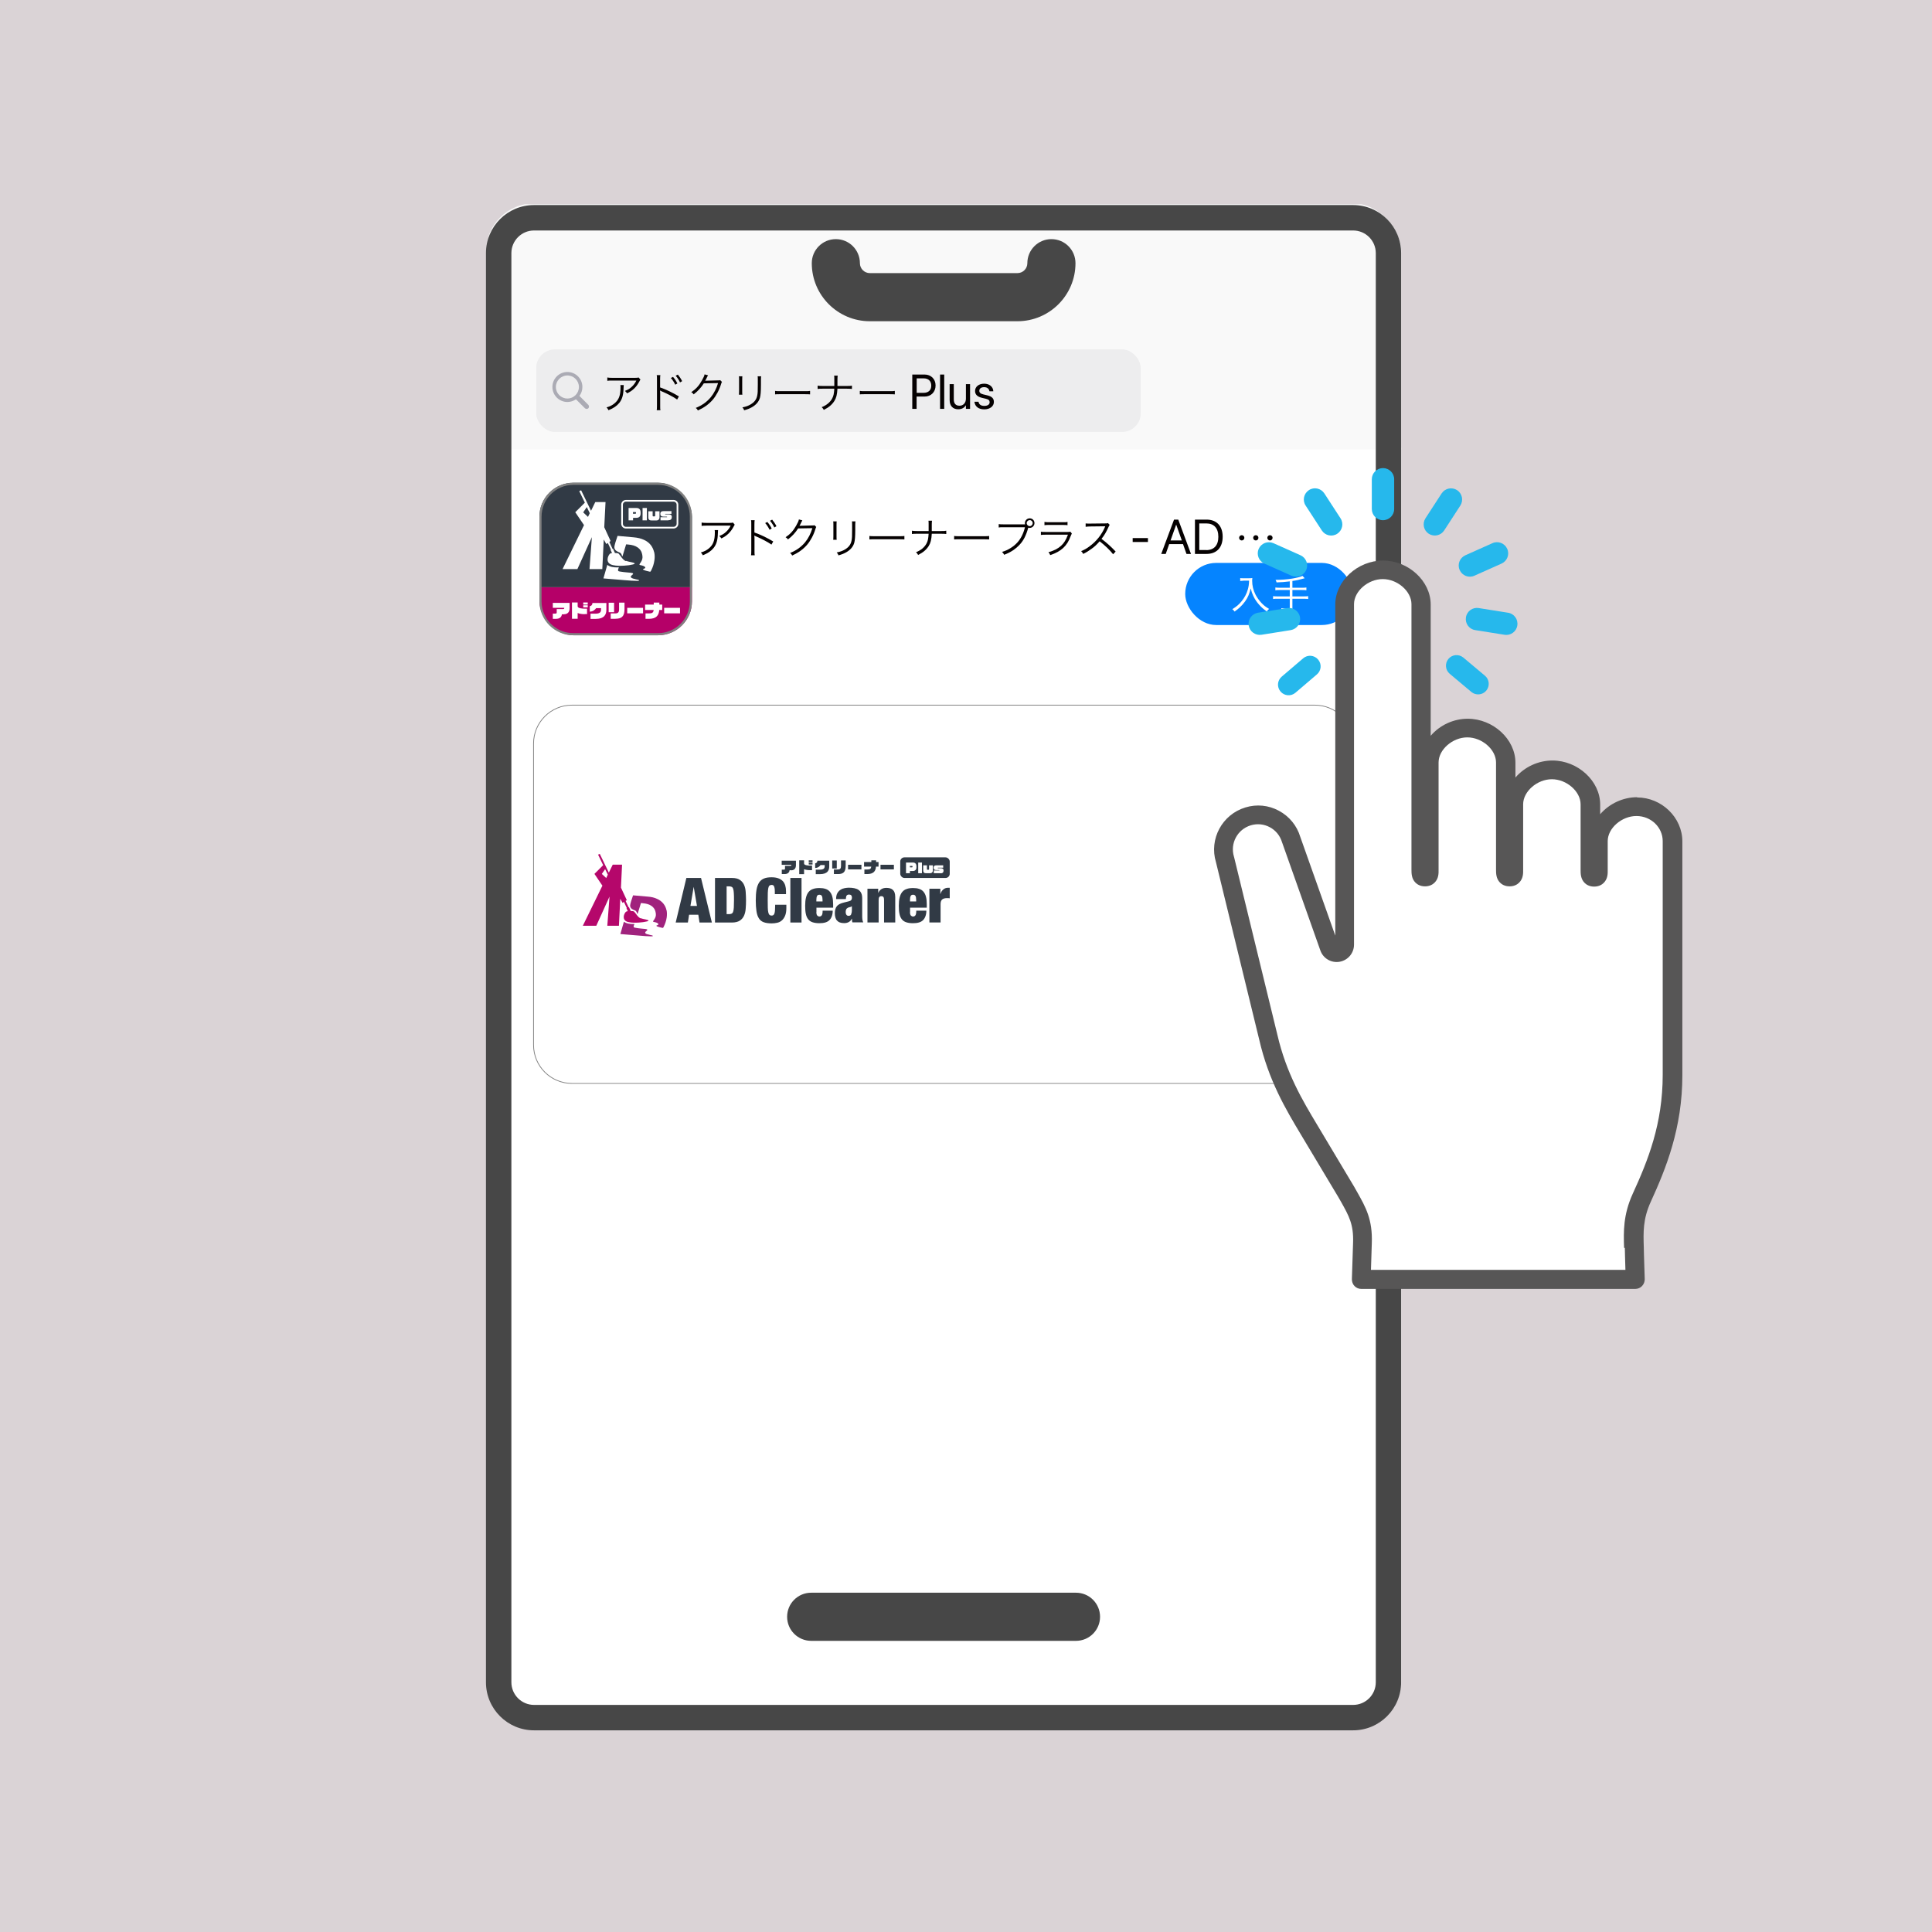 <?xml version="1.0" encoding="UTF-8"?>
<svg xmlns="http://www.w3.org/2000/svg" xmlns:xlink="http://www.w3.org/1999/xlink" viewBox="0 0 228 228">
  <defs>
    <style>
      .g {
        fill: none;
      }

      .g, .h, .i, .j, .k, .l, .m, .n, .o, .p, .q, .r, .s, .t, .u, .v {
        stroke-width: 0px;
      }

      .w {
        opacity: .1;
      }

      .x {
        clip-path: url(#e);
      }

      .y {
        clip-path: url(#d);
      }

      .h {
        fill: #f9f9f9;
      }

      .i {
        fill: #767680;
      }

      .j {
        fill: #313a45;
      }

      .k {
        fill: #26b8ec;
      }

      .l {
        fill: #474747;
      }

      .m {
        fill: gray;
      }

      .n {
        fill: #575656;
      }

      .o {
        fill: #0584ff;
      }

      .p {
        fill: #dad3d6;
      }

      .q {
        fill: #ababb4;
      }

      .r {
        fill: #b50068;
      }

      .s {
        fill: #b5076b;
      }

      .t {
        fill: #a0227d;
      }

      .u {
        fill: #fff;
      }

      .v {
        fill: #050101;
      }
    </style>
    <clipPath id="d">
      <rect class="g" x="57.36" y="24" width="108" height="180" rx="5.67" ry="5.67"/>
    </clipPath>
    <clipPath id="e">
      <rect class="g" x="63.66" y="56.97" width="18" height="18" rx="4" ry="4"/>
    </clipPath>
  </defs>
  <g id="b" data-name="bg">
    <rect class="p" width="228" height="228"/>
  </g>
  <g id="c" data-name="レイヤー 1">
    <g class="y">
      <g>
        <rect class="u" x="57.63" y="52.84" width="108" height="182.09"/>
        <rect class="h" x="57.63" y="24.1" width="108" height="28.95"/>
        <g class="w">
          <rect class="i" x="63.28" y="41.24" width="71.34" height="9.73" rx="2.2" ry="2.2"/>
        </g>
        <path class="q" d="m66.96,43.9c.98,0,1.77.79,1.77,1.77,0,.4-.13.76-.35,1.05l1.05,1.06c.05.05.08.12.08.2,0,.16-.11.28-.28.28-.07,0-.15-.03-.2-.08l-1.06-1.06c-.29.2-.63.32-1.01.32-.97,0-1.77-.79-1.77-1.77s.79-1.77,1.77-1.77Zm0,3.13c.75,0,1.36-.61,1.36-1.36s-.61-1.36-1.36-1.36-1.36.61-1.36,1.36.61,1.36,1.36,1.36Z"/>
        <g>
          <rect class="o" x="139.87" y="66.43" width="19.78" height="7.33" rx="3.66" ry="3.66"/>
          <g>
            <path class="u" d="m146.72,68.54c-.09,0-.2,0-.36.02v-.34c.1.02.19.02.36.02h.63c.23,0,.35,0,.44-.03-.01.12-.02.21-.02.31,0,.6.13,1.13.4,1.66.19.36.42.68.71.99.28.29.46.43.89.69-.13.11-.16.14-.27.3-.41-.29-.64-.49-.92-.81-.28-.31-.52-.68-.68-1.03-.14-.3-.21-.51-.3-.88-.15.63-.34,1.09-.67,1.54-.18.25-.4.5-.64.72-.18.16-.3.26-.6.47-.08-.12-.14-.2-.26-.28.52-.32.79-.56,1.1-.94.34-.42.59-.88.73-1.39.09-.32.13-.56.15-1.04h-.71Z"/>
            <path class="u" d="m152.21,68.61c-.63.08-.96.1-1.56.12-.03-.12-.05-.17-.12-.3.7,0,1.33-.05,1.97-.15.57-.1.98-.2,1.21-.32l.26.28c-.76.21-.89.24-1.45.32v.8h1.15c.22,0,.37,0,.5-.03v.33c-.13-.02-.3-.03-.5-.03h-1.15v.75h1.36c.22,0,.36,0,.5-.03v.34c-.15-.02-.29-.03-.5-.03h-1.36v1.1c0,.3-.11.38-.52.38-.19,0-.46-.01-.71-.04-.01-.13-.03-.19-.09-.33.3.05.6.08.81.08.15,0,.2-.03.2-.14v-1.05h-1.47c-.21,0-.36,0-.5.03v-.34c.13.02.28.03.5.03h1.47v-.75h-1.2c-.19,0-.36,0-.5.03v-.33c.14.02.28.03.5.03h1.2v-.76Z"/>
          </g>
        </g>
        <g>
          <rect class="u" x="62.96" y="83.22" width="96.73" height="44.64" rx="4.53" ry="4.53"/>
          <path class="m" d="m155.16,127.9h-87.66c-2.53,0-4.58-2.05-4.58-4.58v-35.57c0-2.53,2.05-4.58,4.58-4.58h87.66c2.53,0,4.58,2.05,4.58,4.58v35.57c0,2.53-2.05,4.58-4.58,4.58Zm-87.66-44.64c-2.48,0-4.49,2.01-4.49,4.49v35.57c0,2.48,2.01,4.49,4.49,4.49h87.66c2.48,0,4.49-2.01,4.49-4.49v-35.57c0-2.48-2.01-4.49-4.49-4.49h-87.66Z"/>
        </g>
        <g>
          <g>
            <path class="j" d="m82.73,103.61l1.28,5.26h-1.46l-.14-.92h-1.09l-.14.92h-1.44l1.26-5.26h1.72Zm-.87,1.07l-.38,2.23h.77l-.38-2.23h-.01Z"/>
            <path class="j" d="m86.37,103.61c.4,0,.71.07.93.22.22.14.39.34.5.58.11.24.18.52.2.84.02.32.04.65.04.99s-.01.67-.04.99c-.02.32-.09.6-.2.84-.11.24-.28.44-.5.58-.22.14-.53.22-.93.22h-1.99v-5.26h1.99Zm-.35,4.27c.13,0,.24-.02.32-.06.08-.04.14-.11.18-.23.04-.12.07-.28.08-.5.01-.22.02-.5.02-.85s0-.64-.02-.85c-.01-.22-.04-.38-.08-.5-.04-.12-.1-.2-.18-.23-.08-.04-.18-.06-.32-.06h-.27v3.28h.27Z"/>
            <path class="j" d="m91.35,104.59c-.06-.11-.15-.16-.29-.16-.1,0-.19.03-.25.08-.06.05-.11.15-.14.29-.03.14-.05.32-.06.56,0,.23-.01.53-.01.88s0,.65.01.88c0,.23.03.42.06.56.03.14.08.23.14.29.06.05.14.08.25.08.08,0,.15-.02.21-.06.05-.04.1-.11.13-.21.03-.1.05-.23.06-.39.01-.16.02-.37.02-.62h1.32v.39c0,.37-.05.67-.15.91-.1.24-.23.42-.39.56-.16.14-.35.23-.56.27-.21.05-.42.07-.64.07-.38,0-.7-.05-.94-.14-.25-.09-.44-.25-.57-.47-.14-.22-.23-.5-.28-.85s-.08-.76-.08-1.25.03-.92.09-1.27c.06-.35.17-.63.31-.85.15-.22.34-.37.58-.47.24-.1.54-.14.89-.14.31,0,.57.04.79.12.22.08.39.19.53.33.13.14.23.32.29.52.06.2.09.43.09.69v.33h-1.32v-.29c0-.3-.03-.5-.09-.61Z"/>
            <path class="j" d="m94.59,103.61v5.26h-1.32v-5.26h1.32Z"/>
            <path class="j" d="m96.34,107.62c0,.22.04.36.11.43.07.07.16.11.25.11.12,0,.21-.05.28-.14.07-.1.1-.28.1-.55h1.19c0,.49-.14.86-.38,1.11-.24.25-.64.37-1.19.37-.32,0-.59-.04-.8-.11-.22-.07-.39-.19-.52-.35-.13-.16-.23-.38-.28-.64-.06-.26-.08-.59-.08-.96s.03-.71.1-.97c.06-.26.16-.48.3-.65.14-.17.31-.29.53-.36.21-.08.47-.11.77-.11.26,0,.5.03.7.1.2.06.37.17.5.32.13.15.24.35.3.59.07.24.1.55.1.91v.4h-1.97v.52Zm.65-1.88c-.05-.1-.15-.15-.29-.15s-.23.05-.28.15c-.05.1-.08.25-.08.46v.18h.73v-.18c0-.21-.03-.37-.08-.46Z"/>
            <path class="j" d="m100.56,108.65c0-.07-.02-.15-.03-.24h-.01c-.07.18-.19.31-.35.4-.16.09-.34.13-.55.13s-.37-.03-.51-.08c-.14-.05-.25-.13-.34-.23s-.15-.23-.19-.37c-.04-.14-.06-.3-.06-.47,0-.19.02-.35.06-.49.04-.14.1-.26.18-.36.08-.1.2-.19.34-.26.14-.07.32-.13.53-.18l.52-.13c.14-.03.24-.08.3-.15.06-.07.09-.16.09-.28,0-.25-.11-.37-.34-.37-.13,0-.22.04-.28.11-.06.07-.09.21-.1.42h-1.15c0-.29.05-.52.15-.7.1-.17.23-.31.38-.4.15-.1.32-.16.49-.19.18-.03.34-.05.49-.05.23,0,.44.02.64.06.19.04.36.1.5.2.14.1.25.23.32.39.08.16.11.38.11.64v1.94c0,.19,0,.35.02.49.01.14.05.26.1.37h-1.28c-.02-.07-.04-.14-.05-.21Zm-.13-.74c.06-.11.1-.27.1-.49v-.48h-.01c-.04.05-.1.09-.18.1-.08.01-.17.04-.27.08-.1.05-.17.11-.21.2-.04.08-.06.19-.06.32s.03.24.09.32c.06.08.14.12.24.12.15,0,.25-.05.32-.16Z"/>
            <path class="j" d="m103.64,104.88v.49h.01c.17-.39.49-.59.96-.59.15,0,.28.02.41.05.13.03.23.09.33.17.09.08.17.19.22.33.05.14.08.31.08.53v3h-1.32v-2.63c0-.17-.02-.29-.07-.36-.05-.07-.13-.11-.25-.11s-.2.04-.25.11c-.05.07-.07.19-.07.36v2.63h-1.32v-3.98h1.28Z"/>
            <path class="j" d="m107.39,107.62c0,.22.04.36.11.43.07.07.16.11.25.11.12,0,.21-.05.28-.14.07-.1.1-.28.1-.55h1.19c0,.49-.14.86-.38,1.11-.24.25-.64.37-1.19.37-.32,0-.59-.04-.8-.11-.22-.07-.39-.19-.52-.35-.13-.16-.23-.38-.28-.64-.06-.26-.08-.59-.08-.96s.03-.71.1-.97c.06-.26.16-.48.3-.65.14-.17.31-.29.53-.36.21-.08.47-.11.77-.11.26,0,.5.03.7.1.2.06.37.17.5.32.13.15.24.35.3.59.07.24.1.55.1.91v.4h-1.97v.52Zm.65-1.88c-.05-.1-.15-.15-.29-.15s-.23.05-.28.15c-.05.1-.08.25-.08.46v.18h.73v-.18c0-.21-.03-.37-.08-.46Z"/>
            <path class="j" d="m110.97,104.88v.63h.01c.07-.24.19-.42.35-.55.16-.13.34-.19.54-.19h.21v1.24c-.06,0-.12-.02-.17-.02-.05,0-.11,0-.16,0-.24,0-.42.05-.55.15-.13.1-.2.29-.2.55v2.17h-1.32v-3.98h1.28Z"/>
          </g>
          <g>
            <path class="s" d="m75.61,108.38c-.35-.13-.57-.6-.77-.79-.06-.06-.2-.08-.41-.08l-.21-.46-.04.02-.35-.75.14-.09-.69-1.48.13-2.71h-1.1s-.46.94-.46.94l-1.07-2.21-.2.09.6,1.24-1.03,1.03h0s0,0,0,0l.94,1.39-2.31,4.73h1.59s1.56-3.44,1.56-3.44l-.26,3.44h1.37s.16-3.18.16-3.18l.27.48.16-.11.34.72-.04.02.16.35c-.08.01-.17.03-.22.07-.23.2-.53.95.18,1.19.01,0,.02,0,.04.01h0s.06.02.09.02c.18.04.4.07.62.07.07,0,.13,0,.2,0,.25,0,.51-.02.74-.05,0,0,0,0,0,0,.08,0,.16-.02.24-.03,0,0,0,0,0,0,.29-.04.5-.1.54-.14.1-.13-.57-.18-.92-.31Zm-4.59-5.24l.39-.57.32.65-.19.4-.51-.48Z"/>
            <g>
              <path class="t" d="m76.64,110.31c-.45-.07-.65-.22-.38-.42.45-.34-.3-.22-1.21-.39-.21-.04-.35-.04-.23-.33.06-.15.1-.14-.12-.13-.32.01-.79-.04-1.07-.27l-.42,1.46,2.31.19c.45.04.98.08,1.34.08.27,0,.3-.1-.21-.18Z"/>
              <path class="t" d="m78.65,107.4c-.06-.28-.18-.53-.36-.76-.1-.13-.22-.24-.37-.35-.11-.08-.23-.15-.37-.21-.31-.15-.68-.24-1.12-.27l-1.72-.15s-.18.52-.23.69c-.15.52-.14.59-.05.76.05.1.16.2.52.34.18.07.23.32.23.32.04.16.08.04.09,0l.37-1.2.21.02c.45.04.78.14,1.02.31,0,0,0,0,.01,0,.23.17.38.37.45.6.06.22.11.46.04.68-.13.43-.46.58-.21.62.56.1.67.31.39.39-.27.08.12.2.53.29.2.04.16.06.27-.16.15-.3.27-.66.33-1.05.04-.31.04-.6-.02-.87Z"/>
            </g>
          </g>
          <g>
            <g>
              <path class="j" d="m93.38,102.7h-.2c-.03.27-.22.45-.59.45h-.33v-.52h.24c.12,0,.14-.03.14-.14v-.31h.67s.08-.03.08-.08v-.04h-1.14v-.49h1.68v.54c0,.38-.21.6-.57.6Z"/>
              <path class="j" d="m95.6,102.69c-.27,0-.52-.04-.71-.11v.58h-.57v-1.63h.57v.38c0,.2.46.24.71.24h.23v.54h-.23Zm-.16-.95v-.21h.45v.21h-.45Zm0,.28v-.21h.45v.21h-.45Z"/>
              <path class="j" d="m96.75,103.16h-.48v-.53h.48c.48,0,.57-.18.57-.39v-.15h-.49c-.1.15-.3.34-.63.34v-.55c.14,0,.26-.13.26-.27v-.04h1.4v.67c0,.47-.19.92-1.11.92Z"/>
              <path class="j" d="m98.21,102.49v-.94h.54v.94h-.54Zm.68.66h-.48v-.54h.46c.27,0,.38-.11.38-.42v-.65h.55v.66c0,.75-.33.95-.91.95Z"/>
              <path class="j" d="m100.08,102.6v-.55h1.58v.55h-1.58Z"/>
              <path class="j" d="m103.38,102.27c-.04.55-.31.88-1.05.88h-.32v-.54h.33c.34,0,.45-.08.48-.34h-.85v-.54h.86v-.2h.56v.2h.29v.54h-.3Z"/>
              <path class="j" d="m103.91,102.6v-.55h1.58v.55h-1.58Z"/>
            </g>
            <g>
              <rect class="j" x="106.24" y="101.18" width="5.84" height="2.43" rx=".49" ry=".49"/>
              <g>
                <path class="u" d="m107.72,102.79h-.34v.26h-.46v-1.26h.8c.26,0,.43.12.43.46v.1c0,.26-.13.44-.43.44Zm-.03-.51c0-.08-.02-.09-.09-.09h-.22v.17h.22c.07,0,.09-.02.09-.07h0Z"/>
                <path class="u" d="m108.36,103.05v-1.26h.44v1.26h-.44Z"/>
                <path class="u" d="m109.77,103.05h-.5c-.2,0-.32-.09-.32-.33v-.6h.44v.46s.02.06.05.06h.15s.05-.01.05-.06v-.46h.45v.6c0,.21-.12.33-.32.33Z"/>
                <path class="u" d="m110.99,103.05h-.79v-.32h.63s.04,0,.04-.02h0s-.01-.03-.04-.03h-.32c-.23,0-.33-.08-.33-.27v-.02c0-.21.13-.27.33-.27h.8v.28h-.61s-.04,0-.04.03h0s.01.03.04.03h.3c.23,0,.35.07.35.26v.02c0,.19-.08.32-.35.32Z"/>
              </g>
            </g>
          </g>
        </g>
        <g>
          <path class="v" d="m73.61,45.43q-.01.09-.02.35c-.02.83-.16,1.33-.5,1.76-.31.38-.68.63-1.28.87-.08-.16-.11-.21-.23-.33.41-.12.66-.25.92-.46.53-.43.73-.94.73-1.91,0-.14,0-.17-.02-.27h.41Zm1.97-.63c-.05.07-.06.08-.12.2-.35.67-.81,1.12-1.46,1.42-.08-.12-.12-.17-.25-.29.35-.13.55-.25.79-.47.23-.21.42-.46.56-.75h-2.84c-.28,0-.41,0-.59.03v-.39c.17.03.31.04.59.04h2.68q.33,0,.43-.04l.2.24Z"/>
          <path class="v" d="m77.5,48.41c.02-.12.03-.22.03-.53v-3.1c0-.32,0-.4-.03-.51h.43c-.02.12-.03.21-.03.52v.93c.71.25,1.41.58,2.22,1.06l-.21.37c-.38-.28-1.16-.69-1.87-.99-.07-.03-.11-.05-.15-.08h0c.01.09.02.17.02.3v1.5c0,.3,0,.41.03.53h-.43Zm1.92-3.94c.23.27.37.48.52.78l-.25.15c-.12-.26-.37-.64-.52-.79l.25-.13Zm.57-.27c.22.28.35.46.51.78l-.25.15c-.1-.24-.31-.56-.51-.79l.25-.13Z"/>
          <path class="v" d="m83.56,44.28q-.04.06-.11.21c-.13.27-.17.35-.23.44q.06-.01,1.51-.04c.17,0,.19,0,.26-.03l.21.21c-.04.06-.04.06-.1.24-.21.71-.58,1.39-1,1.88-.46.52-1.01.92-1.74,1.25-.08-.15-.12-.2-.25-.3.75-.31,1.29-.69,1.77-1.26.38-.46.68-1.05.86-1.67l-1.68.03c-.31.49-.71.93-1.2,1.3-.08-.12-.13-.17-.28-.26.53-.35.91-.76,1.25-1.37.19-.33.29-.56.32-.73l.41.11Z"/>
          <path class="v" d="m87.61,44.39c-.01.12-.02.19-.02.42v1.35c0,.24,0,.29.02.42h-.41c.01-.12.02-.22.02-.42v-1.33c0-.21,0-.3-.02-.42h.41Zm2.22,0c-.02.12-.03.2-.03.44v.59c0,.79-.04,1.24-.12,1.53-.14.47-.46.83-.95,1.11-.25.14-.48.24-.91.36-.05-.15-.08-.2-.21-.34.45-.1.69-.19.95-.34.46-.27.71-.59.8-1.05.06-.29.07-.51.07-1.28v-.56c0-.26,0-.33-.02-.44h.42Z"/>
          <path class="v" d="m91.46,46.13c.15.03.28.03.62.03h2.91c.37,0,.45,0,.61-.03v.41c-.16-.01-.28-.02-.61-.02h-2.9c-.36,0-.47,0-.62.02v-.41Z"/>
          <path class="v" d="m99.96,45.55c.29,0,.41,0,.58-.04v.39c-.17-.02-.32-.03-.58-.03h-1.13c-.04.7-.13,1.08-.37,1.46-.27.42-.65.75-1.24,1.04-.09-.16-.13-.21-.25-.32.58-.23,1-.58,1.24-1.03.16-.3.21-.56.25-1.15h-1.39c-.26,0-.41,0-.58.03v-.39c.18.03.29.04.58.04h1.39c0-.18,0-.29,0-.44v-.36c0-.2,0-.31-.02-.42h.42c-.02.13-.02.14-.03.42v.36q0,.38,0,.44h1.11Z"/>
          <path class="v" d="m101.46,46.13c.15.03.28.03.62.03h2.91c.37,0,.45,0,.61-.03v.41c-.16-.01-.28-.02-.61-.02h-2.9c-.36,0-.47,0-.62.02v-.41Z"/>
          <path class="v" d="m107.67,44.2h1.44c.76,0,1.3.53,1.3,1.29h0c0,.77-.54,1.31-1.3,1.31h-.94v1.45h-.51v-4.05Zm.51.45v1.71h.81c.58,0,.91-.32.91-.85h0c0-.54-.33-.86-.91-.86h-.81Z"/>
          <path class="v" d="m110.94,44.2h.49v4.05h-.49v-4.05Z"/>
          <path class="v" d="m112.07,47.23v-1.9h.49v1.81c0,.47.22.74.67.74s.76-.33.76-.83v-1.72h.49v2.92h-.49v-.42h-.01c-.16.27-.45.47-.9.47-.64,0-1.01-.42-1.01-1.08Z"/>
          <path class="v" d="m114.99,47.43v-.02s.49,0,.49,0v.03c.06.29.28.46.68.46s.63-.17.63-.43h0c0-.21-.11-.33-.44-.41l-.46-.11c-.55-.13-.82-.39-.82-.81h0c0-.5.44-.86,1.07-.86s1.05.37,1.08.86v.04s-.46,0-.46,0v-.02c-.04-.28-.26-.47-.62-.47s-.57.17-.57.43h0c0,.2.13.34.46.42l.46.11c.59.14.8.38.8.79h0c0,.51-.48.87-1.13.87-.69,0-1.1-.35-1.16-.87Z"/>
        </g>
        <g>
          <path class="v" d="m84.74,62.55q-.01.09-.02.35c-.02.83-.16,1.33-.5,1.76-.31.38-.68.63-1.28.87-.08-.16-.11-.21-.23-.33.41-.12.66-.25.92-.46.53-.43.73-.94.73-1.91,0-.14,0-.17-.02-.27h.41Zm1.97-.63c-.05.07-.06.08-.12.2-.35.67-.81,1.12-1.46,1.42-.08-.12-.12-.17-.25-.29.35-.13.55-.25.79-.47.23-.21.42-.46.56-.75h-2.84c-.28,0-.41,0-.59.03v-.39c.17.03.31.04.59.04h2.68q.33,0,.43-.04l.2.24Z"/>
          <path class="v" d="m88.63,65.53c.02-.12.03-.22.03-.53v-3.1c0-.32,0-.4-.03-.51h.43c-.02.12-.03.21-.03.52v.93c.71.25,1.41.58,2.22,1.06l-.21.37c-.38-.28-1.16-.69-1.87-.99-.07-.03-.11-.05-.15-.08h0c.01.09.02.17.02.3v1.5c0,.3,0,.41.03.53h-.43Zm1.92-3.94c.23.27.37.48.52.78l-.25.15c-.12-.26-.37-.64-.52-.79l.25-.13Zm.57-.27c.22.28.35.46.51.78l-.25.15c-.1-.24-.31-.56-.51-.79l.25-.13Z"/>
          <path class="v" d="m94.69,61.4q-.04.06-.11.21c-.13.27-.17.35-.23.44q.06-.01,1.51-.04c.17,0,.19,0,.26-.03l.21.21c-.04.06-.04.06-.1.24-.21.71-.58,1.39-1,1.88-.46.52-1.01.92-1.74,1.25-.08-.15-.12-.2-.25-.3.75-.31,1.29-.69,1.77-1.26.38-.46.68-1.05.86-1.67l-1.68.03c-.31.49-.71.93-1.2,1.3-.08-.12-.13-.17-.28-.26.53-.35.91-.76,1.25-1.37.19-.33.29-.56.32-.73l.41.11Z"/>
          <path class="v" d="m98.74,61.51c-.01.12-.02.19-.02.42v1.35c0,.24,0,.29.02.42h-.41c.01-.12.02-.22.02-.42v-1.33c0-.21,0-.3-.02-.42h.41Zm2.22,0c-.02.12-.03.2-.03.44v.59c0,.79-.04,1.24-.12,1.53-.14.47-.46.83-.95,1.11-.25.14-.48.24-.91.36-.05-.15-.08-.2-.21-.34.45-.1.69-.19.95-.34.46-.27.71-.59.8-1.05.06-.29.07-.51.07-1.28v-.56c0-.26,0-.33-.02-.44h.42Z"/>
          <path class="v" d="m102.59,63.25c.15.03.28.03.62.03h2.91c.37,0,.45,0,.61-.03v.41c-.16-.01-.28-.02-.61-.02h-2.9c-.36,0-.47,0-.62.02v-.41Z"/>
          <path class="v" d="m111.09,62.67c.29,0,.41,0,.58-.04v.39c-.17-.02-.32-.03-.58-.03h-1.13c-.04.7-.13,1.08-.37,1.46-.27.42-.65.75-1.24,1.04-.09-.16-.13-.21-.25-.32.58-.23,1-.58,1.24-1.03.16-.3.21-.56.25-1.15h-1.39c-.26,0-.41,0-.58.03v-.39c.18.03.29.04.58.04h1.39c0-.18,0-.29,0-.44v-.36c0-.2,0-.31-.02-.42h.42c-.02.13-.02.14-.03.42v.36q0,.38,0,.44h1.11Z"/>
          <path class="v" d="m112.59,63.25c.15.03.28.03.62.03h2.91c.37,0,.45,0,.61-.03v.41c-.16-.01-.28-.02-.61-.02h-2.9c-.36,0-.47,0-.62.02v-.41Z"/>
          <path class="v" d="m120.97,61.88c-.01-.05-.02-.1-.02-.14,0-.32.25-.57.57-.57s.56.25.56.56-.25.57-.57.57c-.05,0-.1,0-.17-.03t0,.03c-.25.89-.56,1.51-1.02,1.99-.52.54-1.08.91-1.82,1.18-.07-.15-.12-.22-.25-.34.67-.18,1.38-.62,1.83-1.13.41-.46.7-1.05.88-1.78h-2.54c-.29,0-.41,0-.56.03v-.4c.18.03.3.03.57.03h2.56Zm.19-.15c0,.2.16.36.36.36s.35-.16.35-.36-.16-.35-.35-.35-.36.16-.36.35Z"/>
          <path class="v" d="m122.84,62.75c.18.03.28.03.58.03h2.56c.19,0,.24,0,.33-.04l.18.22c-.04.07-.05.09-.14.31-.42,1.17-1.12,1.81-2.41,2.24-.06-.15-.09-.2-.21-.34.67-.19,1.11-.42,1.49-.76.35-.32.58-.69.81-1.31h-2.61c-.26,0-.41,0-.58.03v-.38Zm.43-1.16c.14.03.25.04.52.04h1.67c.28,0,.38,0,.52-.04v.39c-.13-.02-.25-.03-.52-.03h-1.68c-.26,0-.38,0-.52.03v-.39Z"/>
          <path class="v" d="m131.37,65.42c-.39-.5-.96-1.05-1.6-1.54-.35.4-.59.63-.96.89-.34.25-.61.42-.98.6-.08-.15-.12-.21-.24-.33.38-.16.63-.29,1.01-.58.8-.59,1.42-1.38,1.79-2.25,0-.03.01-.04.02-.06.01-.02.01-.02.02-.04-.04,0-.06,0-.12,0l-1.67.02c-.23,0-.37.02-.52.04v-.4c.12.02.22.02.39.02h.13l1.79-.02c.17,0,.23,0,.32-.04l.21.21c-.05.06-.08.12-.14.25-.28.62-.51,1.01-.83,1.4.66.5,1.09.89,1.67,1.5l-.29.31Z"/>
          <path class="v" d="m133.67,63.5h1.8v.46h-1.8v-.46Z"/>
          <path class="v" d="m138.55,61.32h.5l1.5,4.05h-.53l-.41-1.16h-1.63l-.41,1.16h-.53l1.51-4.05Zm-.41,2.46h1.33l-.66-1.86h-.01l-.66,1.86Z"/>
          <path class="v" d="m141.02,61.32h1.36c1.2,0,1.91.75,1.91,2.02h0c0,1.28-.71,2.03-1.91,2.03h-1.36v-4.05Zm1.33,3.6c.92,0,1.43-.56,1.43-1.57h0c0-1.02-.51-1.58-1.43-1.58h-.82v3.14h.82Z"/>
          <path class="v" d="m146.85,63.47c0,.17-.14.31-.31.31s-.31-.14-.31-.31.14-.31.31-.31.31.13.31.31Zm1.66,0c0,.17-.14.31-.31.31s-.31-.14-.31-.31.14-.31.31-.31.31.13.31.31Zm1.67,0c0,.17-.14.31-.31.31s-.31-.14-.31-.31.14-.31.31-.31.31.13.31.31Z"/>
        </g>
        <g>
          <g class="x">
            <g>
              <rect class="r" x="63.66" y="69.3" width="18" height="5.67"/>
              <rect class="j" x="63.66" y="56.97" width="18" height="12.33"/>
              <g>
                <path class="u" d="m73.86,66.22c-.38-.14-.63-.66-.84-.87-.06-.06-.22-.08-.45-.09l-.23-.5-.05.02-.38-.83.15-.1-.75-1.63.15-2.97h-1.21s-.5,1.03-.5,1.03l-1.17-2.42-.22.1.66,1.36-1.13,1.13h0s0,0,0,0l1.03,1.52-2.53,5.19h1.75s1.71-3.77,1.71-3.77l-.28,3.77h1.51s.17-3.49.17-3.49l.3.53.18-.12.37.79-.05.02.18.38c-.09.01-.19.03-.24.07-.25.22-.58,1.05.2,1.31.01,0,.03,0,.04.01h0s.06.02.1.03c.2.05.43.07.68.08.07,0,.15,0,.22,0,.28,0,.56-.02.81-.05,0,0,0,0,0,0,.09,0,.18-.02.26-.03,0,0,0,0,0,0,.32-.05.55-.11.59-.16.11-.14-.63-.2-1.01-.34Zm-5.04-5.75l.43-.63.35.72-.21.44-.56-.53Z"/>
                <g>
                  <path class="u" d="m74.99,68.34c-.49-.08-.71-.24-.42-.46.49-.37-.33-.25-1.33-.42-.24-.04-.38-.04-.26-.36.06-.17.11-.15-.13-.14-.35.01-.87-.04-1.18-.3l-.46,1.6,2.54.21c.49.04,1.07.08,1.47.08.3,0,.33-.11-.24-.2Z"/>
                  <path class="u" d="m77.19,65.15c-.07-.3-.2-.58-.39-.83-.11-.14-.25-.27-.4-.38-.12-.09-.25-.16-.4-.23-.34-.16-.75-.26-1.23-.3l-1.89-.17s-.19.57-.25.76c-.17.57-.15.65-.06.83.06.11.17.22.57.38.2.08.25.35.25.35.04.18.08.05.1,0l.4-1.32.23.02c.49.04.86.15,1.12.34,0,0,0,0,.01,0,.26.19.42.41.49.65.07.25.12.5.05.75-.14.47-.5.64-.23.69.62.11.74.34.42.43-.3.08.13.22.59.32.22.05.18.06.3-.17.17-.33.3-.72.36-1.16.05-.33.04-.65-.03-.96Z"/>
                </g>
              </g>
              <g>
                <path class="u" d="m66.54,72.5h-.23c-.04.32-.26.53-.69.53h-.38v-.62h.29c.15,0,.17-.04.17-.16v-.37h.79s.1-.03.1-.1v-.05h-1.35v-.58h1.98v.64c0,.44-.24.7-.67.7Z"/>
                <path class="u" d="m69.01,72.48c-.32,0-.61-.04-.84-.14v.68h-.67v-1.92h.67v.45c0,.24.54.28.84.28h.27v.64h-.27Zm-.18-1.13v-.25h.53v.25h-.53Zm0,.33v-.25h.53v.25h-.53Z"/>
                <path class="u" d="m70.26,73.04h-.57v-.62h.57c.56,0,.67-.21.67-.47v-.18h-.58c-.12.17-.35.41-.75.41v-.65c.17,0,.31-.16.31-.32v-.05h1.65v.79c0,.56-.22,1.09-1.31,1.09Z"/>
                <path class="u" d="m71.83,72.25v-1.12h.64v1.12h-.64Zm.8.78h-.56v-.64h.54c.32,0,.45-.12.45-.5v-.77h.64v.78c0,.89-.39,1.12-1.07,1.12Z"/>
                <path class="u" d="m74.02,72.38v-.65h1.87v.65h-1.87Z"/>
                <path class="u" d="m77.8,71.99c-.05.65-.36,1.04-1.24,1.04h-.38v-.64h.39c.4,0,.53-.09.57-.4h-1.01v-.64h1.02v-.24h.66v.24h.34v.64h-.35Z"/>
                <path class="u" d="m78.38,72.38v-.65h1.87v.65h-1.87Z"/>
              </g>
              <path class="u" d="m79.49,59.2c.2,0,.36.16.36.36v2.25c0,.2-.16.36-.36.36h-5.62c-.2,0-.36-.16-.36-.36v-2.25c0-.2.16-.36.36-.36h5.62m0-.2h-5.62c-.31,0-.56.25-.56.56v2.25c0,.31.25.56.56.56h5.62c.31,0,.56-.25.56-.56v-2.25c0-.31-.25-.56-.56-.56h0Z"/>
              <g>
                <path class="u" d="m75.1,61.11h-.39v.3h-.53v-1.46h.93c.29,0,.49.14.49.53v.12c0,.31-.15.51-.5.51Zm-.04-.58c0-.09-.03-.1-.11-.1h-.25v.2h.25c.08,0,.11-.02.11-.09v-.02Z"/>
                <path class="u" d="m75.83,61.41v-1.46h.51v1.46h-.51Z"/>
                <path class="u" d="m77.46,61.42h-.58c-.24,0-.37-.1-.37-.38v-.7h.51v.53s.02.07.06.07h.18s.06-.02.06-.07v-.53h.51v.7c0,.24-.14.38-.37.38Z"/>
                <path class="u" d="m78.87,61.41h-.92v-.37h.73s.05,0,.05-.03h0s-.01-.04-.05-.04h-.37c-.26,0-.38-.1-.38-.31v-.02c0-.24.15-.32.38-.32h.93v.32h-.71s-.05.01-.05.03h0s.01.03.05.03h.34c.27,0,.41.08.41.3v.02c0,.22-.09.37-.41.37Z"/>
              </g>
            </g>
          </g>
          <path class="m" d="m77.66,57.22c2.07,0,3.75,1.68,3.75,3.75v10c0,2.07-1.68,3.75-3.75,3.75h-10c-2.07,0-3.75-1.68-3.75-3.75v-10c0-2.07,1.68-3.75,3.75-3.75h10m0-.25h-10c-2.21,0-4,1.79-4,4v10c0,2.21,1.79,4,4,4h10c2.21,0,4-1.79,4-4v-10c0-2.21-1.79-4-4-4h0Z"/>
        </g>
      </g>
    </g>
  </g>
  <g id="f" data-name="レイヤー 3">
    <g>
      <path class="l" d="m159.69,27.2c1.47,0,2.67,1.2,2.67,2.67v168.66c0,1.47-1.2,2.67-2.67,2.67H63.02c-1.47,0-2.67-1.2-2.67-2.67V29.87c0-1.47,1.2-2.67,2.67-2.67h96.66m0-3H63.02c-3.13,0-5.67,2.54-5.67,5.67v168.66c0,3.13,2.54,5.67,5.67,5.67h96.66c3.13,0,5.67-2.54,5.67-5.67V29.87c0-3.13-2.54-5.67-5.67-5.67h0Z"/>
      <path class="l" d="m126.98,193.64h-31.25c-1.57,0-2.84-1.27-2.84-2.84s1.27-2.84,2.84-2.84h31.25c1.57,0,2.84,1.27,2.84,2.84s-1.27,2.84-2.84,2.84Z"/>
      <path class="l" d="m120.07,37.91h-17.42c-3.78,0-6.85-3.07-6.85-6.85,0-1.57,1.27-2.84,2.84-2.84s2.84,1.27,2.84,2.84c0,.65.53,1.17,1.17,1.17h17.42c.65,0,1.17-.53,1.17-1.17,0-1.57,1.27-2.84,2.84-2.84s2.84,1.27,2.84,2.84c0,3.78-3.07,6.85-6.85,6.85Z"/>
    </g>
    <g>
      <g>
        <path class="k" d="m163.21,61.39c-.73,0-1.32-.59-1.32-1.32v-3.51c0-.73.59-1.32,1.32-1.32s1.32.59,1.32,1.32v3.51c0,.73-.59,1.32-1.32,1.32Z"/>
        <path class="k" d="m168.61,62.99c-.61-.4-.78-1.21-.39-1.82l1.91-2.94c.4-.61,1.21-.78,1.82-.39.61.4.78,1.21.39,1.82l-1.91,2.94c-.4.61-1.21.78-1.82.39Z"/>
        <path class="k" d="m172.26,67.27c-.3-.66,0-1.44.67-1.74l3.2-1.43c.66-.3,1.44,0,1.74.67.3.66,0,1.44-.67,1.74l-3.2,1.43c-.66.3-1.44,0-1.74-.67Z"/>
        <path class="k" d="m173,72.85c.11-.72.79-1.21,1.51-1.09l3.46.55c.72.11,1.21.79,1.09,1.51-.11.72-.79,1.21-1.51,1.09l-3.46-.55c-.72-.11-1.21-.79-1.09-1.51Z"/>
        <path class="k" d="m170.93,77.76c.44-.53,1.23-.6,1.76-.16l2.55,2.14c.53.44.6,1.23.16,1.76-.44.53-1.23.6-1.76.16l-2.55-2.14c-.53-.44-.6-1.23-.16-1.76Z"/>
        <path class="k" d="m157.81,62.99c-.61.4-1.42.22-1.82-.39l-1.91-2.94c-.4-.61-.22-1.42.39-1.82.61-.4,1.42-.22,1.82.39l1.91,2.94c.4.61.22,1.42-.39,1.82Z"/>
        <path class="k" d="m154.15,67.27c-.3.66-1.07.96-1.74.67l-3.2-1.43c-.66-.3-.96-1.07-.67-1.74.3-.66,1.07-.96,1.74-.67l3.2,1.43c.66.3.96,1.07.67,1.74Z"/>
        <path class="k" d="m153.42,72.85c.11.72-.38,1.39-1.09,1.51l-3.46.55c-.72.11-1.39-.38-1.51-1.09-.11-.72.38-1.39,1.09-1.51l3.46-.55c.72-.11,1.39.38,1.51,1.09Z"/>
        <path class="k" d="m155.55,77.83c.45.52.39,1.31-.14,1.76l-2.53,2.16c-.52.45-1.31.39-1.76-.14s-.39-1.31.14-1.76l2.53-2.16c.52-.45,1.31-.39,1.76.14Z"/>
      </g>
      <g>
        <path class="n" d="m193.21,94.08c-1.66,0-3.28.75-4.37,2.01v-1.15c0-2.77-2.63-5.19-5.63-5.19-1.66,0-3.28.74-4.37,2.01v-1.75c0-2.77-2.63-5.19-5.63-5.19-1.66,0-3.28.74-4.37,2.01v-15.49c0-2.77-2.63-5.19-5.63-5.19s-5.63,2.43-5.63,5.19v39.07l-4.13-11.65c-.4-1.33-1.3-2.42-2.52-3.08-1.22-.66-2.63-.8-3.96-.39-2.74.83-4.3,3.73-3.47,6.46l5.1,20.92c1.12,4.87,3.15,8.26,4.94,11.25l4.41,7.37c.09.17.18.33.28.49l.03.05c.93,1.66,1.5,2.67,1.42,4.84l-.14,4.29c0,.3.1.6.31.81.21.22.5.34.8.34h32.33c.3,0,.59-.12.8-.34.21-.22.32-.51.32-.81l-.09-2.83c0-.3-.01-.58-.02-.85v-.06c-.06-1.8-.11-3.35.82-5.39,1.81-3.96,3.73-8.7,3.73-14.95v-27.58c0-2.82-2.44-5.19-5.34-5.19Z"/>
        <path class="u" d="m191.75,147.27v.03c0,.27.02.56.02.87l.05,1.69h-30.03l.1-3.14c.1-2.79-.7-4.22-1.72-6.03-.09-.16-.19-.33-.29-.51-.01-.02-.02-.04-.03-.06l-4.41-7.38c-1.71-2.85-3.64-6.07-4.69-10.61l-5.1-20.93s-.02-.07-.03-.11c-.47-1.56.41-3.21,1.98-3.69.76-.23,1.56-.15,2.25.22.7.37,1.21,1,1.44,1.76,0,.03.02.05.03.08l4.5,12.71c.33.94,1.29,1.5,2.27,1.33.98-.17,1.7-1.02,1.7-2.02v-40.18c0-1.52,1.65-2.96,3.39-2.96s3.39,1.44,3.39,2.96v31.31c0,.45,0,1.07.47,1.55.2.2.56.44,1.13.44s.93-.24,1.13-.44c.48-.48.48-1.09.47-1.55v-12.63c0-1.52,1.65-2.96,3.39-2.96s3.39,1.44,3.39,2.96v12.63c0,.45,0,1.07.47,1.55.2.2.56.44,1.13.44s.93-.24,1.13-.44c.48-.48.48-1.1.47-1.55v-7.69c0-1.52,1.65-2.96,3.39-2.96s3.39,1.44,3.39,2.96v7.72c0,.45,0,1.07.47,1.55.2.2.56.44,1.13.44s.93-.24,1.13-.44c.48-.48.48-1.09.47-1.55v-3.38c0-1.52,1.65-2.96,3.39-2.96s3.1,1.35,3.1,2.96v27.58c0,5.8-1.74,10.11-3.53,14.02-1.15,2.52-1.09,4.49-1.03,6.4Z"/>
      </g>
    </g>
  </g>
</svg>
